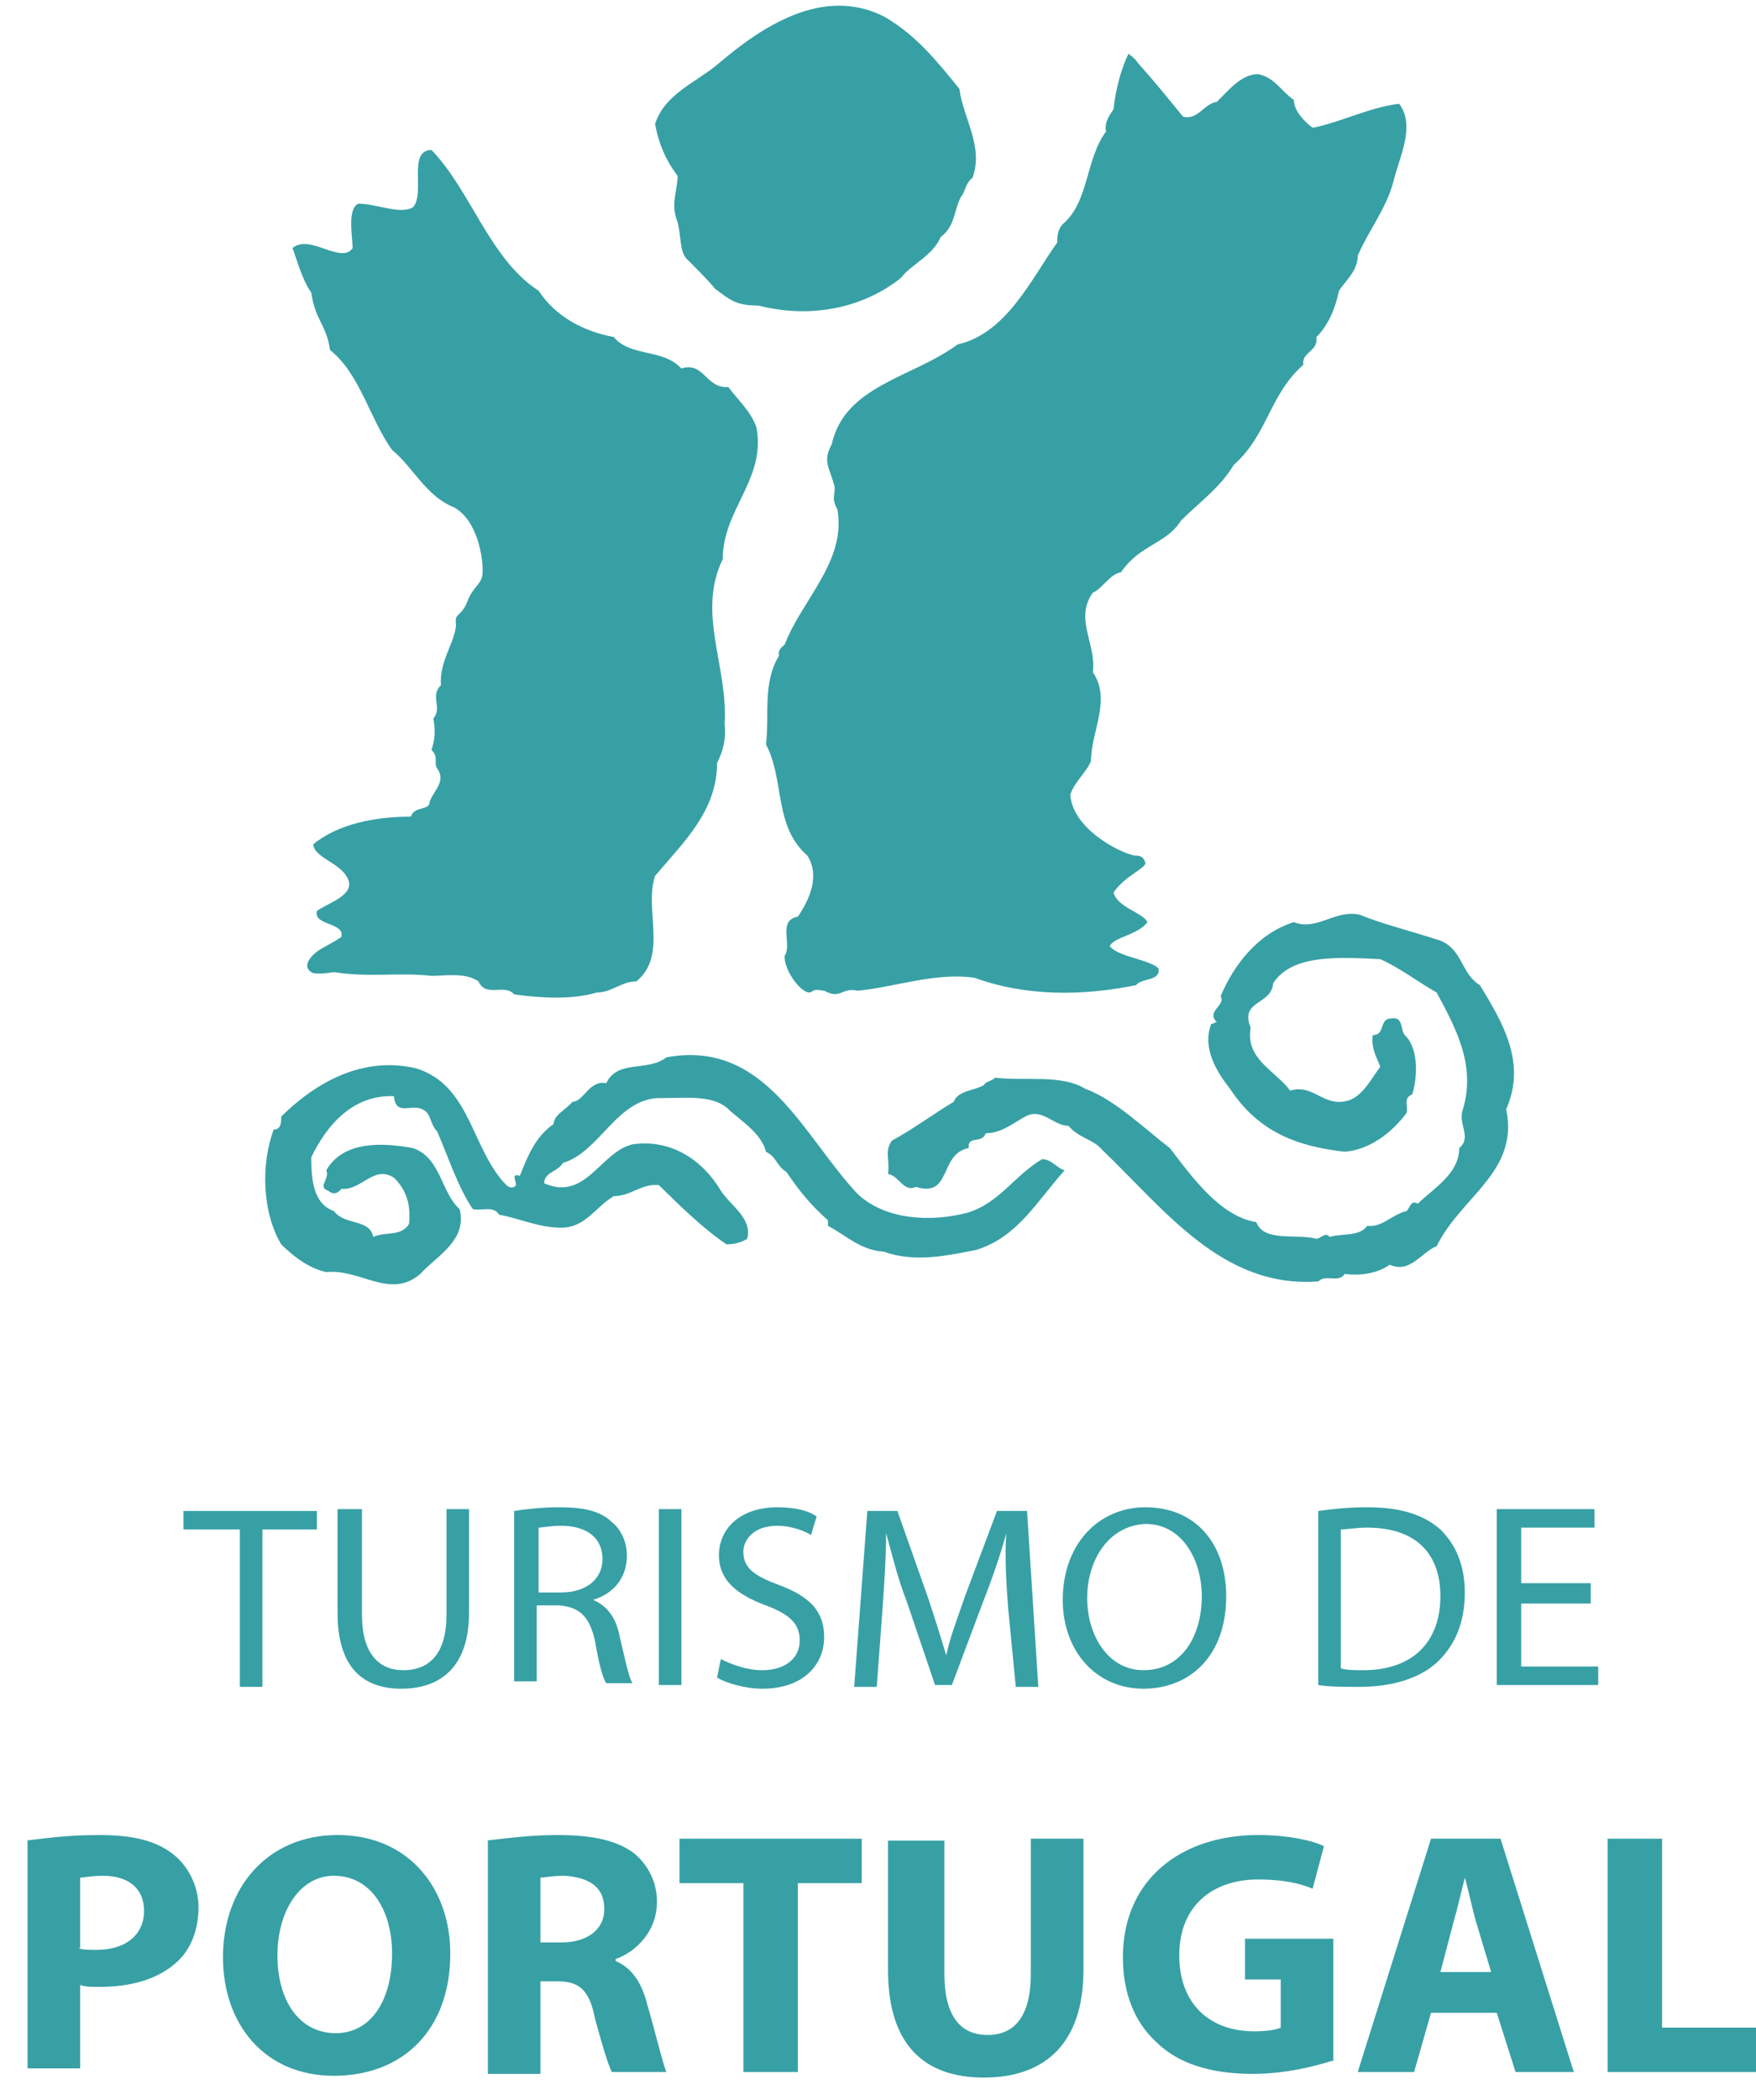 <svg width="41" height="49" viewBox="0 0 41 49" fill="none" xmlns="http://www.w3.org/2000/svg">
<path d="M33.632 21.95C34.158 22.166 34.114 22.728 34.553 22.987C35.08 23.852 35.65 24.802 35.167 25.882C35.474 27.352 34.114 27.913 33.544 29.08C33.193 29.209 32.93 29.728 32.448 29.512C32.141 29.728 31.746 29.771 31.395 29.728C31.263 29.944 30.956 29.728 30.781 29.901C28.544 30.074 27.184 28.216 25.736 26.833C25.517 26.574 25.21 26.574 24.946 26.271C24.595 26.271 24.332 25.839 23.937 26.055C23.63 26.228 23.367 26.444 23.016 26.444C22.928 26.703 22.578 26.487 22.621 26.79C21.92 26.919 22.227 27.956 21.393 27.697C21.086 27.827 20.998 27.438 20.735 27.395C20.779 27.049 20.647 26.876 20.823 26.617C21.305 26.358 21.832 25.969 22.27 25.709C22.358 25.45 22.753 25.45 22.972 25.321C23.016 25.234 23.148 25.234 23.236 25.148C23.937 25.234 24.771 25.061 25.341 25.407C26.043 25.666 26.745 26.358 27.315 26.79C27.842 27.481 28.5 28.389 29.333 28.518C29.509 28.994 30.254 28.777 30.737 28.907C30.825 28.907 30.956 28.734 31.044 28.864C31.307 28.777 31.746 28.864 31.921 28.605C32.272 28.648 32.491 28.345 32.842 28.259C32.93 28.172 32.93 28 33.106 28.086C33.456 27.74 34.071 27.395 34.071 26.79C34.378 26.53 34.027 26.228 34.158 25.882C34.465 24.845 33.983 23.981 33.544 23.16C33.149 22.944 32.711 22.598 32.228 22.382C31.307 22.339 30.166 22.253 29.728 22.944C29.684 23.463 28.938 23.333 29.201 23.981C29.07 24.716 29.772 24.975 30.123 25.45C30.693 25.277 30.912 25.882 31.526 25.666C31.833 25.537 32.009 25.191 32.228 24.889C32.141 24.672 32.009 24.456 32.053 24.154C32.36 24.154 32.184 23.765 32.491 23.765C32.798 23.722 32.667 24.068 32.842 24.197C33.106 24.5 33.106 25.105 32.974 25.537C32.755 25.623 32.886 25.796 32.842 25.969C32.491 26.444 31.965 26.833 31.395 26.876C30.254 26.747 29.377 26.401 28.719 25.407C28.412 25.018 28.061 24.456 28.28 23.895C28.324 23.895 28.368 23.852 28.412 23.852C28.149 23.592 28.631 23.463 28.5 23.247C28.807 22.512 29.377 21.777 30.21 21.518C30.737 21.734 31.175 21.216 31.746 21.345C32.272 21.561 32.974 21.734 33.632 21.95Z" fill="#37A0A5"/>
<path d="M20.033 27.87C20.691 28.475 21.744 28.518 22.577 28.302C23.323 28.086 23.674 27.438 24.332 27.049C24.551 27.049 24.683 27.265 24.858 27.308C24.2 28.043 23.762 28.864 22.797 29.166C22.139 29.296 21.349 29.469 20.647 29.21C20.077 29.166 19.814 28.864 19.331 28.605C19.331 28.561 19.331 28.518 19.331 28.475C18.892 28.086 18.629 27.741 18.366 27.352C18.103 27.179 18.147 27.006 17.883 26.876C17.796 26.487 17.357 26.185 17.05 25.926C16.699 25.537 16.041 25.623 15.471 25.623C14.418 25.58 14.023 26.876 13.146 27.136C13.014 27.352 12.707 27.352 12.707 27.611C13.672 28.043 14.023 26.876 14.769 26.703C15.646 26.574 16.392 27.049 16.831 27.784C17.05 28.129 17.576 28.432 17.445 28.907C17.313 28.994 17.138 29.037 16.962 29.037C16.392 28.648 15.866 28.129 15.383 27.654C14.988 27.611 14.725 27.913 14.33 27.913C13.892 28.173 13.672 28.648 13.102 28.648C12.576 28.648 12.137 28.432 11.654 28.345C11.523 28.129 11.26 28.259 11.04 28.216C10.689 27.697 10.47 27.006 10.207 26.401C10.031 26.228 10.075 25.969 9.856 25.883C9.593 25.753 9.242 26.055 9.198 25.58C8.233 25.537 7.619 26.271 7.268 27.006C7.268 27.524 7.312 28.086 7.794 28.259C8.057 28.605 8.628 28.432 8.715 28.864C8.978 28.734 9.373 28.864 9.549 28.561C9.593 28.129 9.505 27.784 9.198 27.481C8.715 27.179 8.452 27.784 7.97 27.741C7.882 27.87 7.75 27.87 7.663 27.784C7.399 27.697 7.706 27.524 7.619 27.308C8.013 26.617 8.935 26.66 9.637 26.79C10.294 27.006 10.294 27.827 10.733 28.216C10.909 28.95 10.207 29.296 9.812 29.728C9.11 30.333 8.408 29.599 7.619 29.685C7.224 29.599 6.873 29.339 6.566 29.037C6.127 28.302 6.083 27.179 6.39 26.358C6.566 26.358 6.566 26.185 6.566 26.055C7.355 25.277 8.452 24.629 9.724 24.932C10.953 25.321 10.996 26.703 11.742 27.568C11.83 27.654 11.874 27.741 12.005 27.697C12.137 27.654 11.874 27.352 12.137 27.438C12.312 27.006 12.488 26.531 12.927 26.228C12.927 26.012 13.234 25.883 13.365 25.71C13.628 25.71 13.76 25.191 14.155 25.277C14.418 24.716 15.12 25.018 15.559 24.673C17.883 24.241 18.761 26.531 20.033 27.87Z" fill="#37A0A5"/>
<path d="M22.401 2.074C22.489 2.765 22.972 3.413 22.708 4.148C22.533 4.278 22.533 4.494 22.445 4.58C22.27 4.883 22.314 5.272 21.963 5.531C21.787 5.963 21.261 6.179 21.041 6.481C20.12 7.216 18.892 7.432 17.708 7.13C17.181 7.13 17.05 7 16.699 6.741C16.523 6.525 16.172 6.179 16.041 6.049C15.865 5.876 15.909 5.531 15.821 5.185C15.646 4.753 15.821 4.451 15.821 4.105C15.558 3.759 15.383 3.37 15.295 2.895C15.514 2.204 16.216 1.944 16.742 1.512C17.752 0.648 19.199 -0.346 20.647 0.389C21.392 0.821 21.875 1.426 22.401 2.074Z" fill="#37A0A5"/>
<path d="M26.569 1.47C26.92 1.859 27.271 2.291 27.622 2.723C27.973 2.809 28.105 2.421 28.412 2.377C28.675 2.118 28.982 1.729 29.377 1.729C29.772 1.816 29.903 2.118 30.21 2.334C30.21 2.593 30.474 2.853 30.649 2.982C31.307 2.853 31.965 2.507 32.667 2.421C33.062 2.939 32.667 3.674 32.535 4.235C32.36 4.884 31.965 5.359 31.702 5.964C31.702 6.309 31.439 6.526 31.263 6.785C31.175 7.217 31 7.606 30.737 7.865C30.781 8.211 30.386 8.211 30.43 8.513C29.64 9.205 29.596 10.155 28.807 10.847C28.5 11.365 28.017 11.711 27.578 12.143C27.227 12.704 26.613 12.704 26.175 13.353C25.911 13.396 25.736 13.742 25.517 13.828C25.078 14.433 25.604 15.038 25.517 15.686C25.955 16.334 25.473 17.069 25.473 17.76C25.341 18.062 25.122 18.192 24.99 18.538C25.034 19.316 26.087 19.877 26.482 19.964C26.657 19.964 26.701 20.007 26.745 20.137C26.745 20.266 26.262 20.439 25.999 20.828C26.087 21.174 26.701 21.303 26.789 21.519C26.569 21.822 25.999 21.865 25.911 22.081C26.131 22.34 26.833 22.384 27.052 22.6C27.096 22.902 26.657 22.816 26.526 22.988C25.253 23.248 23.937 23.248 22.753 22.816C21.832 22.686 20.911 23.032 20.033 23.118C19.639 23.032 19.638 23.334 19.244 23.118C19.156 23.118 19.112 23.075 18.98 23.118C18.805 23.334 18.279 22.643 18.323 22.297C18.498 22.038 18.147 21.476 18.63 21.39C18.893 21.001 19.156 20.439 18.849 19.964C18.059 19.272 18.323 18.192 17.884 17.371C17.971 16.68 17.796 15.945 18.191 15.297C18.147 15.168 18.279 15.081 18.323 15.038C18.717 14.001 19.77 13.093 19.551 11.883C19.375 11.581 19.551 11.495 19.463 11.279C19.375 10.933 19.2 10.76 19.419 10.371C19.726 8.988 21.305 8.816 22.358 8.038C23.499 7.779 24.069 6.526 24.683 5.661C24.683 5.575 24.683 5.359 24.815 5.229C25.429 4.711 25.341 3.717 25.824 3.069C25.78 2.853 25.911 2.68 25.999 2.55C26.043 2.118 26.175 1.6 26.35 1.254C26.394 1.297 26.482 1.34 26.569 1.47Z" fill="#37A0A5"/>
<path d="M10.075 3.5C10.996 4.451 11.435 6.049 12.576 6.784C12.97 7.389 13.629 7.735 14.33 7.864C14.725 8.34 15.471 8.123 15.909 8.599C16.436 8.426 16.48 9.074 17.006 9.031C17.226 9.333 17.533 9.593 17.664 9.981C17.884 11.191 16.875 11.883 16.875 13.049C16.261 14.303 17.006 15.556 16.918 16.895C16.962 17.241 16.875 17.543 16.743 17.802C16.743 18.926 15.953 19.66 15.295 20.438C15.032 21.216 15.602 22.296 14.857 22.901C14.506 22.901 14.286 23.16 13.935 23.16C13.365 23.333 12.62 23.29 12.005 23.204C11.786 22.944 11.347 23.29 11.172 22.901C10.865 22.685 10.382 22.772 10.075 22.772C9.33 22.685 8.628 22.815 7.794 22.685C7.531 22.728 7.312 22.728 7.268 22.685C7.005 22.512 7.356 22.21 7.531 22.123C7.838 21.951 7.838 21.951 7.97 21.864C8.057 21.518 7.312 21.605 7.399 21.259C7.619 21.086 8.233 20.914 8.145 20.568C8.014 20.136 7.356 20.049 7.312 19.704C7.882 19.228 8.759 19.056 9.593 19.056C9.68 18.796 10.031 18.926 10.031 18.71C10.119 18.451 10.426 18.235 10.207 17.932C10.119 17.802 10.251 17.673 10.075 17.5C10.163 17.241 10.163 17.025 10.119 16.765C10.338 16.506 10.031 16.247 10.295 15.988C10.251 15.426 10.646 14.951 10.646 14.562C10.602 14.303 10.777 14.389 10.909 14.043C11.04 13.697 11.216 13.654 11.26 13.438C11.303 13.222 11.216 12.185 10.602 11.839C9.944 11.58 9.637 10.889 9.154 10.5C8.628 9.765 8.408 8.728 7.706 8.167C7.619 7.562 7.356 7.475 7.268 6.827C7.048 6.525 6.917 6.006 6.829 5.79C7.224 5.444 7.97 6.179 8.233 5.79C8.233 5.531 8.101 4.883 8.364 4.753C8.803 4.753 9.33 5.012 9.637 4.84C9.944 4.537 9.505 3.5 10.075 3.5Z" fill="#37A0A5"/>
<path d="M5.556 35.69H4.284V35.258H7.399V35.69H6.127V39.363H5.6V35.69H5.556Z" fill="#37A0A5"/>
<path d="M8.451 35.215V37.678C8.451 38.585 8.846 38.974 9.416 38.974C10.03 38.974 10.425 38.585 10.425 37.678V35.215H10.951V37.635C10.951 38.888 10.293 39.406 9.372 39.406C8.495 39.406 7.881 38.931 7.881 37.635V35.215H8.451Z" fill="#37A0A5"/>
<path d="M12.005 35.258C12.268 35.215 12.663 35.172 13.058 35.172C13.628 35.172 14.023 35.258 14.286 35.518C14.505 35.69 14.637 35.993 14.637 36.295C14.637 36.857 14.286 37.203 13.847 37.332C14.154 37.462 14.374 37.721 14.461 38.153C14.593 38.715 14.681 39.147 14.768 39.277H14.154C14.067 39.147 13.979 38.801 13.891 38.283C13.76 37.721 13.54 37.505 13.058 37.462H12.531V39.234H12.005V35.258ZM12.531 37.16H13.102C13.672 37.16 14.067 36.857 14.067 36.382C14.067 35.863 13.672 35.604 13.102 35.604C12.838 35.604 12.663 35.647 12.575 35.647V37.16H12.531Z" fill="#37A0A5"/>
<path d="M15.909 35.215V39.32H15.383V35.215H15.909Z" fill="#37A0A5"/>
<path d="M16.83 38.715C17.093 38.845 17.444 38.974 17.795 38.974C18.365 38.974 18.672 38.672 18.672 38.283C18.672 37.894 18.453 37.678 17.883 37.462C17.181 37.203 16.786 36.857 16.786 36.295C16.786 35.647 17.312 35.172 18.146 35.172C18.585 35.172 18.892 35.258 19.067 35.388L18.936 35.82C18.804 35.734 18.497 35.604 18.146 35.604C17.576 35.604 17.356 35.95 17.356 36.209C17.356 36.598 17.619 36.771 18.19 36.987C18.892 37.246 19.243 37.592 19.243 38.197C19.243 38.845 18.76 39.406 17.795 39.406C17.4 39.406 16.962 39.277 16.742 39.147L16.83 38.715Z" fill="#37A0A5"/>
<path d="M23.541 37.548C23.497 36.986 23.454 36.295 23.497 35.776C23.366 36.252 23.191 36.77 22.971 37.332L22.225 39.319H21.831L21.173 37.375C20.953 36.813 20.822 36.252 20.69 35.776C20.69 36.295 20.646 36.986 20.602 37.591L20.471 39.363H19.944L20.251 35.258H20.953L21.655 37.245C21.831 37.764 21.962 38.196 22.094 38.628C22.181 38.196 22.357 37.764 22.532 37.245L23.278 35.258H23.98L24.243 39.363H23.717L23.541 37.548Z" fill="#37A0A5"/>
<path d="M28.63 37.246C28.63 38.672 27.753 39.406 26.7 39.406C25.603 39.406 24.814 38.542 24.814 37.332C24.814 36.036 25.647 35.172 26.744 35.172C27.928 35.172 28.63 36.036 28.63 37.246ZM25.384 37.289C25.384 38.153 25.866 38.974 26.7 38.974C27.577 38.974 28.06 38.197 28.06 37.246C28.06 36.425 27.621 35.561 26.744 35.561C25.866 35.604 25.384 36.425 25.384 37.289Z" fill="#37A0A5"/>
<path d="M30.779 35.258C31.086 35.215 31.481 35.172 31.92 35.172C32.709 35.172 33.236 35.345 33.631 35.69C33.982 36.036 34.201 36.511 34.201 37.16C34.201 37.851 33.981 38.369 33.587 38.758C33.192 39.147 32.534 39.363 31.744 39.363C31.349 39.363 31.043 39.363 30.779 39.32V35.258ZM31.306 38.931C31.437 38.974 31.657 38.974 31.832 38.974C32.973 38.974 33.631 38.326 33.631 37.246C33.631 36.252 33.06 35.647 31.92 35.647C31.657 35.647 31.437 35.69 31.306 35.69V38.931Z" fill="#37A0A5"/>
<path d="M37.141 37.419H35.517V38.888H37.316V39.32H34.947V35.215H37.228V35.647H35.517V36.943H37.141V37.419Z" fill="#37A0A5"/>
<path d="M0.6 42.95C0.994 42.907 1.521 42.82 2.31 42.82C3.1 42.82 3.626 42.95 4.021 43.252C4.372 43.512 4.635 43.987 4.635 44.505C4.635 45.024 4.46 45.499 4.109 45.802C3.67 46.191 3.056 46.364 2.31 46.364C2.135 46.364 2.003 46.364 1.872 46.32V48.265H0.643V42.95H0.6ZM1.828 45.456C1.916 45.499 2.047 45.499 2.267 45.499C2.925 45.499 3.363 45.154 3.363 44.592C3.363 44.073 3.012 43.771 2.398 43.771C2.135 43.771 1.959 43.814 1.872 43.814V45.456H1.828Z" fill="#37A0A5"/>
<path d="M10.514 45.586C10.514 47.357 9.417 48.438 7.794 48.438C6.171 48.438 5.206 47.228 5.206 45.672C5.206 44.03 6.259 42.82 7.882 42.82C9.549 42.82 10.514 44.073 10.514 45.586ZM6.478 45.629C6.478 46.709 7.005 47.444 7.838 47.444C8.672 47.444 9.154 46.666 9.154 45.586C9.154 44.592 8.672 43.771 7.794 43.771C7.005 43.771 6.478 44.592 6.478 45.629Z" fill="#37A0A5"/>
<path d="M11.347 42.95C11.742 42.907 12.356 42.82 13.014 42.82C13.847 42.82 14.417 42.95 14.812 43.252C15.119 43.512 15.339 43.901 15.339 44.376C15.339 45.067 14.856 45.542 14.373 45.715V45.759C14.768 45.931 14.988 46.277 15.119 46.796C15.295 47.401 15.47 48.135 15.558 48.351H14.286C14.198 48.178 14.066 47.746 13.891 47.098C13.759 46.407 13.496 46.234 13.014 46.234H12.619V48.394H11.391V42.95H11.347ZM12.619 45.327H13.101C13.716 45.327 14.11 45.024 14.11 44.549C14.11 44.03 13.759 43.814 13.189 43.771C12.882 43.771 12.707 43.814 12.619 43.814V45.327Z" fill="#37A0A5"/>
<path d="M17.357 43.943H15.865V42.906H20.12V43.943H18.629V48.351H17.357V43.943Z" fill="#37A0A5"/>
<path d="M22.05 42.906V46.061C22.05 47.011 22.401 47.486 23.059 47.486C23.717 47.486 24.068 47.011 24.068 46.061V42.906H25.297V45.974C25.297 47.659 24.419 48.48 22.972 48.48C21.568 48.48 20.734 47.703 20.734 45.974V42.95H22.05V42.906Z" fill="#37A0A5"/>
<path d="M31.087 48.092C30.692 48.221 29.99 48.394 29.245 48.394C28.236 48.394 27.49 48.135 27.007 47.66C26.481 47.184 26.218 46.493 26.218 45.672C26.218 43.857 27.578 42.82 29.376 42.82C30.078 42.82 30.648 42.95 30.912 43.08L30.648 44.073C30.341 43.944 29.946 43.857 29.376 43.857C28.323 43.857 27.534 44.462 27.534 45.629C27.534 46.752 28.236 47.401 29.288 47.401C29.596 47.401 29.815 47.357 29.903 47.314V46.191H29.069V45.24H31.131V48.092H31.087Z" fill="#37A0A5"/>
<path d="M33.412 46.968L33.017 48.351H31.701L33.412 42.906H35.035L36.746 48.351H35.386L34.947 46.968H33.412ZM34.816 46.017L34.465 44.851C34.377 44.548 34.289 44.116 34.202 43.814C34.114 44.159 34.026 44.548 33.938 44.851L33.631 46.017H34.816Z" fill="#37A0A5"/>
<path d="M37.535 42.906H38.807V47.314H41.001V48.351H37.535V42.906Z" fill="#37A0A5"/>
</svg>
